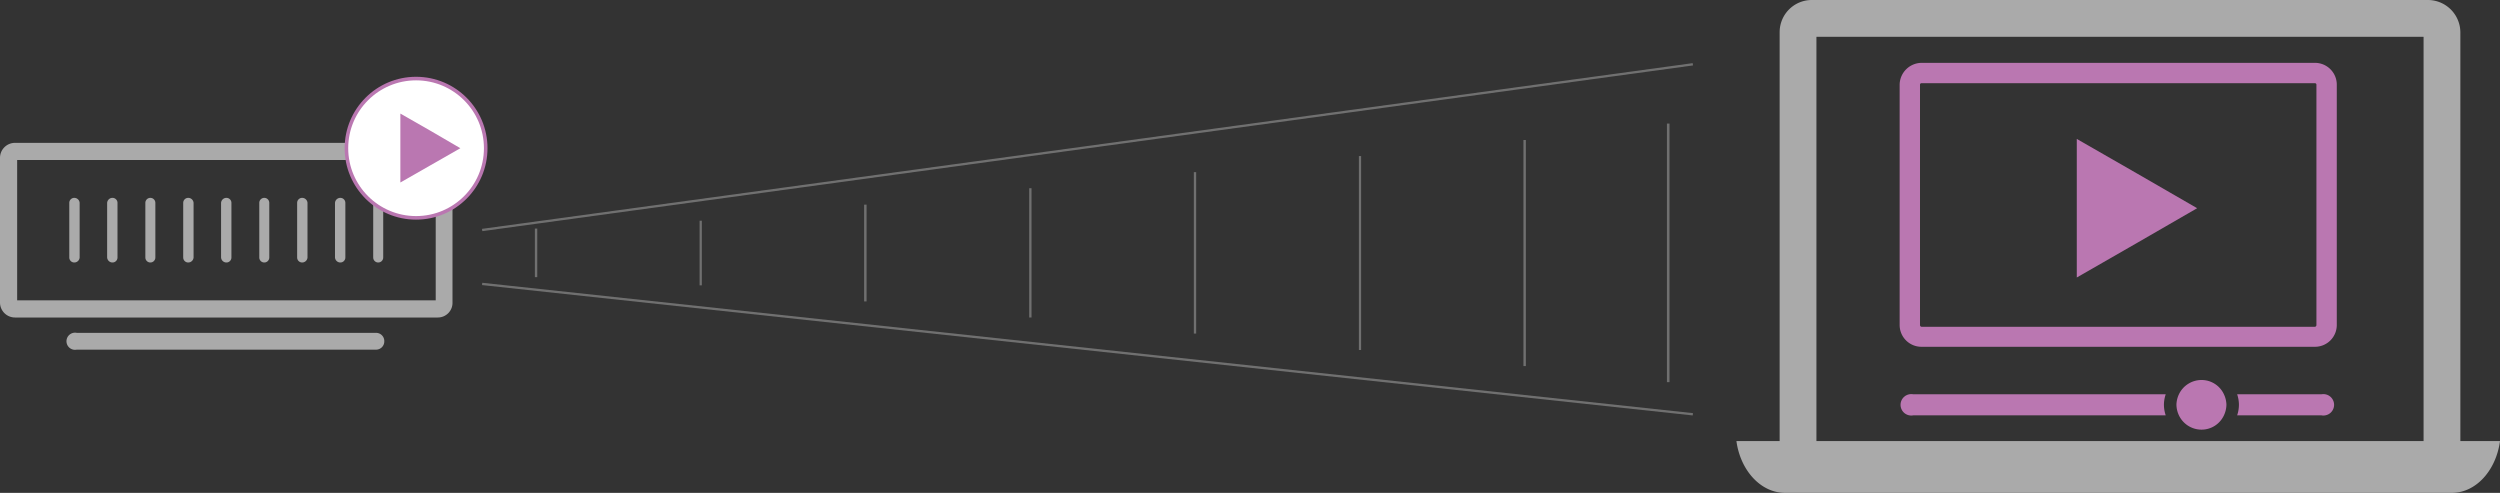 <svg id="Layer_1" data-name="Layer 1" xmlns="http://www.w3.org/2000/svg" viewBox="0 0 700 138"><rect x="0" y="0" width="700" height="138" fill="#333333" stroke="none"/><title>update</title><path d="M122.6,40H4.2A4.2,4.2,0,0,0,0,44.2V84.7a4.2,4.2,0,0,0,4.2,4.2H122.6a4.1,4.1,0,0,0,4.1-4.2V44.2A4.1,4.1,0,0,0,122.6,40ZM122,84.1H4.8V44.8H122Zm-60.1-12V56.8a1.5,1.5,0,0,1,1.5-1.4,1.4,1.4,0,0,1,1.4,1.4V72.1a1.4,1.4,0,0,1-1.4,1.4A1.5,1.5,0,0,1,61.9,72.1Zm10.7,0V56.8a1.4,1.4,0,0,1,2.8,0V72.1a1.4,1.4,0,0,1-2.8,0Zm10.6,0V56.8a1.4,1.4,0,0,1,1.4-1.4,1.5,1.5,0,0,1,1.5,1.4V72.1a1.5,1.5,0,0,1-1.5,1.4A1.4,1.4,0,0,1,83.2,72.1Zm10.6,0V56.8a1.5,1.5,0,0,1,1.5-1.4,1.4,1.4,0,0,1,1.4,1.4V72.1a1.4,1.4,0,0,1-1.4,1.4A1.5,1.5,0,0,1,93.8,72.1Zm-74.4,0V56.8a1.4,1.4,0,0,1,1.4-1.4,1.5,1.5,0,0,1,1.5,1.4V72.1a1.5,1.5,0,0,1-1.5,1.4A1.4,1.4,0,0,1,19.4,72.1Zm10.6,0V56.8a1.5,1.5,0,0,1,1.5-1.4,1.4,1.4,0,0,1,1.4,1.4V72.1a1.4,1.4,0,0,1-1.4,1.4A1.5,1.5,0,0,1,30,72.1Zm10.7,0V56.8a1.4,1.4,0,1,1,2.8,0V72.1a1.4,1.4,0,0,1-2.8,0Zm10.6,0V56.8a1.4,1.4,0,0,1,1.4-1.4,1.5,1.5,0,0,1,1.5,1.4V72.1a1.5,1.5,0,0,1-1.5,1.4A1.4,1.4,0,0,1,51.3,72.1Zm53.2,0V56.8a1.4,1.4,0,1,1,2.8,0V72.1a1.4,1.4,0,1,1-2.8,0Zm3.1,23.5a2.3,2.3,0,0,1-2.4,2.3H21.5a2.4,2.4,0,1,1,0-4.7h83.7A2.3,2.3,0,0,1,107.6,95.6Z" style="fill:#aaa"/><circle cx="116.5" cy="41.5" r="19.5" style="fill:#fff;stroke:#ba77b1;stroke-miterlimit:10"/><line x1="135" y1="64.4" x2="474" y2="18" style="fill:none;stroke:#707070;stroke-miterlimit:10;stroke-width:0.646px"/><line x1="474" y1="116" x2="135" y2="79.5" style="fill:none;stroke:#707070;stroke-miterlimit:10;stroke-width:0.646px"/><line x1="150.1" y1="64" x2="150.1" y2="77.6" style="fill:none;stroke:#707070;stroke-miterlimit:10;stroke-width:0.669px"/><line x1="196.2" y1="61.8" x2="196.2" y2="79.9" style="fill:none;stroke:#707070;stroke-miterlimit:10;stroke-width:0.627px"/><line x1="242.3" y1="57.3" x2="242.3" y2="84.4" style="fill:none;stroke:#707070;stroke-miterlimit:10;stroke-width:0.684px"/><line x1="288.5" y1="52.7" x2="288.5" y2="88.9" style="fill:none;stroke:#707070;stroke-miterlimit:10;stroke-width:0.647px"/><line x1="334.6" y1="48.2" x2="334.6" y2="93.4" style="fill:none;stroke:#707070;stroke-miterlimit:10;stroke-width:0.657px"/><line x1="380.8" y1="43.7" x2="380.8" y2="98" style="fill:none;stroke:#707070;stroke-miterlimit:10;stroke-width:0.625px"/><line x1="426.9" y1="39.2" x2="426.9" y2="102.5" style="fill:none;stroke:#707070;stroke-miterlimit:10;stroke-width:0.675px"/><line x1="467.1" y1="34.6" x2="467.1" y2="107" style="fill:none;stroke:#707070;stroke-miterlimit:10;stroke-width:0.722px"/><polygon points="112.1 31.8 112.1 41.5 112.1 51.1 120.5 46.3 128.9 41.5 120.5 36.6 112.1 31.8" style="fill:#ba77b1"/><path d="M606.4,110.4a9.3,9.3,0,0,0-.5,2.9,9.4,9.4,0,0,0,.5,3H535.7a3,3,0,1,1,0-5.9Zm43.6,0H626.4a9.3,9.3,0,0,1,.5,2.9,9.4,9.4,0,0,1-.5,3H650a3,3,0,1,0,0-5.9Zm-33.6-4a7,7,0,0,0-6.3,4,7.3,7.3,0,0,0-.7,2.9,7.3,7.3,0,0,0,.7,3,7,7,0,0,0,6.3,4,6.9,6.9,0,0,0,6.3-4,7.3,7.3,0,0,0,.7-3,7.3,7.3,0,0,0-.7-2.9A6.9,6.9,0,0,0,616.4,106.4ZM581.5,38.9V77.7L598.4,68l16.8-9.7-16.8-9.7Zm72.8-15.2V91a6.1,6.1,0,0,1-6.1,6.1H538a6.1,6.1,0,0,1-6.1-6.1V23.7a6.2,6.2,0,0,1,6.1-6.1H648.2A6.1,6.1,0,0,1,654.3,23.7Zm-5.7,0a.4.4,0,0,0-.4-.4H538a.4.4,0,0,0-.4.4V91a.5.5,0,0,0,.4.5H648.2a.5.5,0,0,0,.4-.5ZM581.5,38.9V77.7L598.4,68l16.8-9.7-16.8-9.7Z" style="fill:#ba77b1"/><path d="M688.9,123.5V9a9.1,9.1,0,0,0-9.1-9H507.3a9,9,0,0,0-9,9V123.5H486.2c1.1,8.2,6.8,14.5,13.6,14.5H686.5c6.8,0,12.4-6.3,13.5-14.5ZM508.6,10.3h170V123.5h-170Z" style="fill:#aaa"/></svg>
